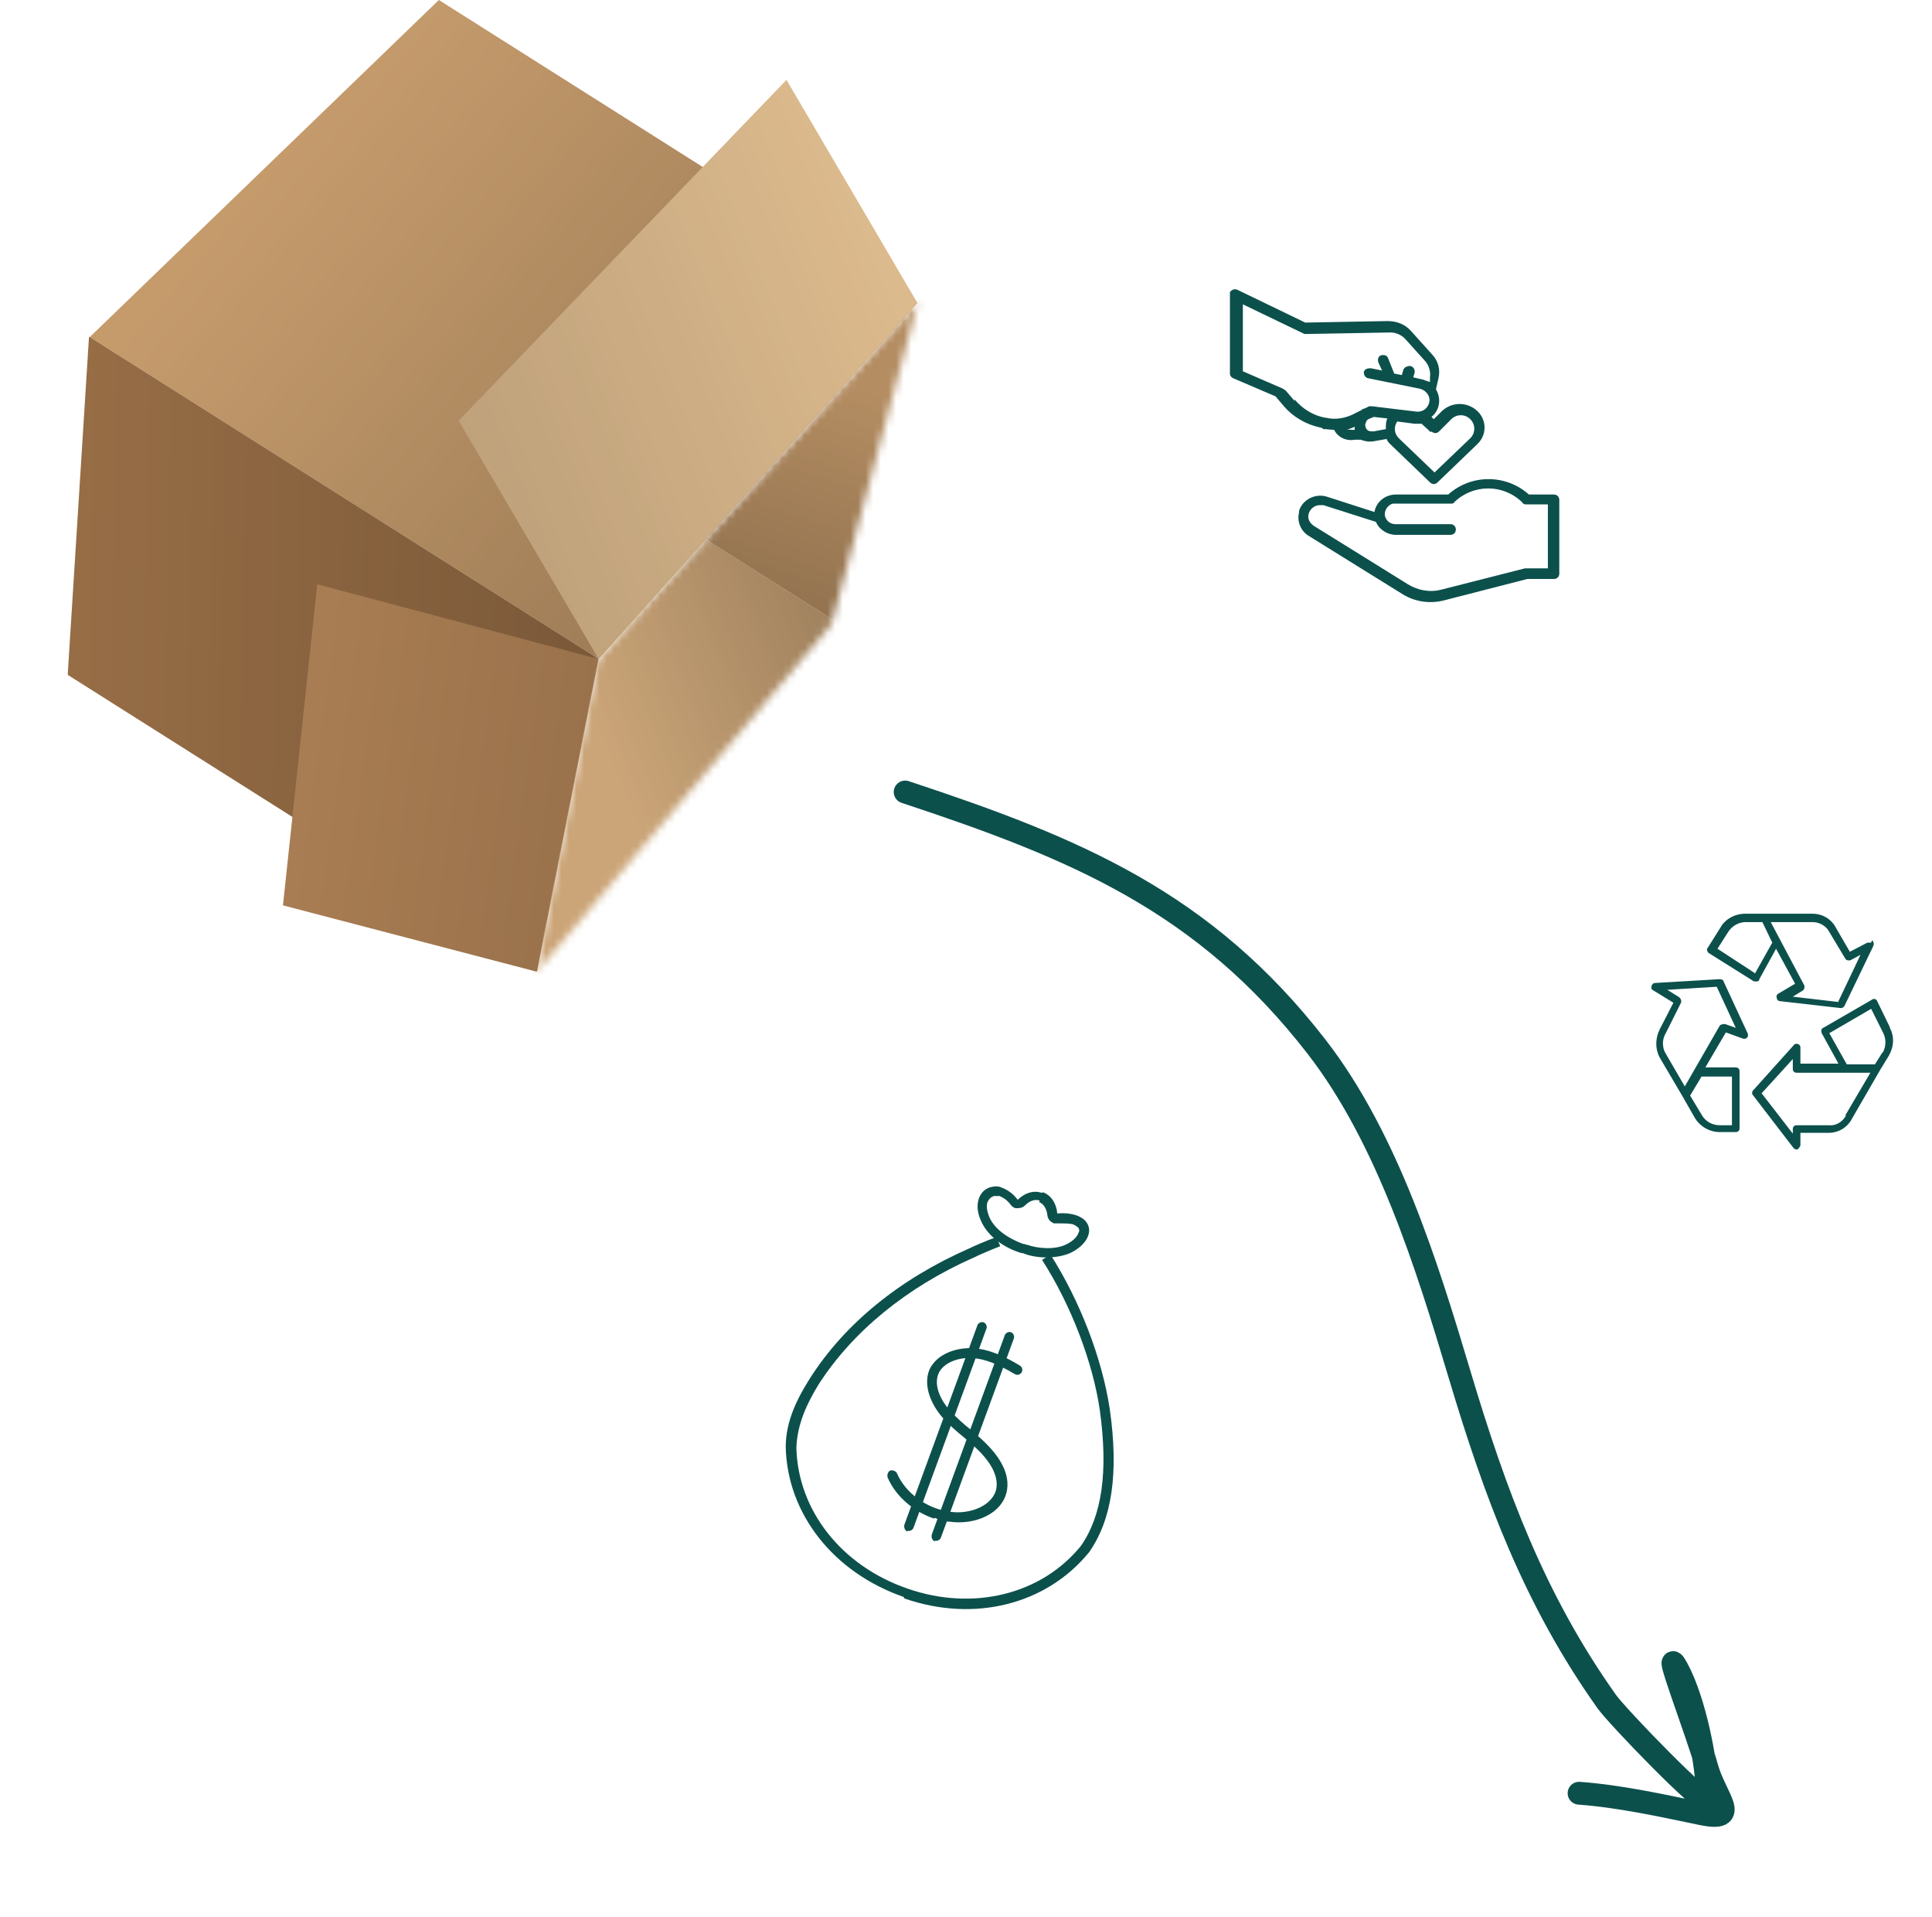 <?xml version="1.0" encoding="UTF-8"?>
<svg id="Layer_1" data-name="Layer 1" xmlns="http://www.w3.org/2000/svg" xmlns:xlink="http://www.w3.org/1999/xlink" version="1.1" viewBox="0 0 254 252">
  <defs>
    <style>
      .cls-1 {
        fill: #a97d53;
      }

      .cls-1, .cls-2, .cls-3, .cls-4, .cls-5, .cls-6, .cls-7, .cls-8, .cls-9, .cls-10, .cls-11, .cls-12, .cls-13, .cls-14 {
        stroke-width: 0px;
      }

      .cls-2 {
        fill: #cba578;
      }

      .cls-15 {
        mask: url(#mask);
      }

      .cls-3 {
        fill: #c59b6c;
      }

      .cls-4 {
        fill: #22cd71;
      }

      .cls-5 {
        fill: url(#linear-gradient);
      }

      .cls-5, .cls-7, .cls-8, .cls-9, .cls-10, .cls-11 {
        fill-opacity: .2;
      }

      .cls-6 {
        fill: #986e46;
      }

      .cls-7 {
        fill: url(#linear-gradient-6);
      }

      .cls-8 {
        fill: url(#linear-gradient-3);
      }

      .cls-9 {
        fill: url(#linear-gradient-2);
      }

      .cls-10 {
        fill: url(#linear-gradient-4);
      }

      .cls-11 {
        fill: url(#linear-gradient-5);
      }

      .cls-16 {
        fill: none;
        stroke: #0c504c;
        stroke-linecap: round;
        stroke-width: 3px;
      }

      .cls-12 {
        fill: #0c504c;
      }

      .cls-13 {
        fill: #ddbb8e;
      }

      .cls-14 {
        fill: #b48d62;
      }
    </style>
    <linearGradient id="linear-gradient" x1="38.5" y1="235.4" x2="98.2" y2="184.7" gradientTransform="translate(0 254) scale(1 -1)" gradientUnits="userSpaceOnUse">
      <stop offset="0" stop-color="#000" stop-opacity="0"/>
      <stop offset="1" stop-color="#000"/>
    </linearGradient>
    <linearGradient id="linear-gradient-2" x1="6.8" y1="168.6" x2="79.9" y2="167.3" gradientTransform="translate(0 254) scale(1 -1)" gradientUnits="userSpaceOnUse">
      <stop offset="0" stop-color="#000" stop-opacity="0"/>
      <stop offset="1" stop-color="#000"/>
    </linearGradient>
    <mask id="mask" x="31.3" y="-3.3" width="133.5" height="155.2" maskUnits="userSpaceOnUse">
      <g id="mask0_55700_11308" data-name="mask0 55700 11308">
        <path class="cls-4" d="M120.5,39.9l-41.9,46.8-8.1,41.1,38.8-45.7,11.3-42.1Z"/>
      </g>
    </mask>
    <linearGradient id="linear-gradient-3" x1="-708.1" y1="1557.8" x2="-739.4" y2="1565.6" gradientTransform="translate(817.9 -1511.2)" gradientUnits="userSpaceOnUse">
      <stop offset="0" stop-color="#000" stop-opacity="0"/>
      <stop offset="1" stop-color="#000"/>
    </linearGradient>
    <linearGradient id="linear-gradient-4" x1="-699.5" y1="1557.2" x2="-673.5" y2="1575.9" gradientTransform="translate(780.6 -1452.2)" gradientUnits="userSpaceOnUse">
      <stop offset="0" stop-color="#000" stop-opacity="0"/>
      <stop offset="1" stop-color="#000"/>
    </linearGradient>
    <linearGradient id="linear-gradient-5" x1="120.6" y1="217.5" x2="35.9" y2="183" gradientTransform="translate(0 254) scale(1 -1)" gradientUnits="userSpaceOnUse">
      <stop offset="0" stop-color="#000" stop-opacity="0"/>
      <stop offset="1" stop-color="#000"/>
    </linearGradient>
    <linearGradient id="linear-gradient-6" x1="39.4" y1="154" x2="78" y2="148.7" gradientTransform="translate(0 254) scale(1 -1)" gradientUnits="userSpaceOnUse">
      <stop offset="0" stop-color="#000" stop-opacity="0"/>
      <stop offset="1" stop-color="#000" stop-opacity=".5"/>
    </linearGradient>
  </defs>
  <path class="cls-16" d="M119,104.1c22.4,7.4,39.3,14.4,54.1,33.5,9.3,12,14.5,28.7,18.8,43.1,4.7,15.7,9.8,29.5,19.3,42.9,1.3,1.9,13.4,14.4,13.3,13,0-4.7-1.7-13.1-4-17.3-2.2-4,2.7,8.6,3.9,13,1.1,4,4.6,7.2-.7,6.1-5.3-1.1-10.7-2.3-16.1-2.7"/>
  <path class="cls-3" d="M11.8,44.3l66.9,42.3,41.9-46.8L57.7,0,11.8,44.3Z"/>
  <path class="cls-5" d="M11.8,44.3l66.9,42.3,41.9-46.8L57.7,0,11.8,44.3Z"/>
  <path class="cls-6" d="M11.8,44.3l66.9,42.3-8.1,41.1L8.9,88.7l2.8-44.4Z"/>
  <path class="cls-9" d="M11.8,44.3l66.9,42.3-8.1,41.1L8.9,88.7l2.8-44.4Z"/>
  <g class="cls-15">
    <g>
      <rect class="cls-14" x="81.9" y="10" width="69.7" height="69.7" transform="translate(16.4 119.5) rotate(-57.7)"/>
      <rect class="cls-8" x="81.9" y="10" width="69.7" height="69.7" transform="translate(16.4 119.5) rotate(-57.7)"/>
      <rect class="cls-2" x="44.6" y="68.9" width="69.7" height="69.7" transform="translate(-50.7 115.4) rotate(-57.7)"/>
      <rect class="cls-10" x="44.6" y="68.9" width="69.7" height="69.7" transform="translate(-50.7 115.4) rotate(-57.7)"/>
    </g>
  </g>
  <path class="cls-13" d="M60.3,55.3l18.4,31.3,41.9-46.8-17.2-29.3-43.1,44.8Z"/>
  <path class="cls-11" d="M60.3,55.3l18.4,31.3,41.9-46.8-17.2-29.3-43.1,44.8Z"/>
  <path class="cls-1" d="M41.7,76.8l36.9,9.8-8.1,41.1-33.3-8.7,4.5-42.1Z"/>
  <path class="cls-7" d="M41.7,76.8l36.9,9.8-8.1,41.1-33.3-8.7,4.5-42.1Z"/>
  <g>
    <path class="cls-12" d="M118.8,209.9h0c-9.2-3.2-15.3-10.9-15.5-19.7,0-3.5,1.6-6.5,3.1-8.9,4.6-7.3,11.9-13.2,21-17.2.6-.3,2.2-1,3.6-1.5l.5,1.2c-1.3.5-2.9,1.2-3.5,1.5-8.8,3.9-15.9,9.7-20.4,16.7-1.4,2.3-2.8,5.1-2.9,8.3.2,8.2,5.9,15.5,14.6,18.5h0c8.6,3,17.6.8,22.8-5.6,2.8-4,3.6-9.8,2.5-17.8-.9-6.3-3.8-13.9-7.6-19.8l1.1-.7c3.9,6.1,6.8,13.7,7.8,20.3,1.2,8.4.3,14.5-2.7,18.8h0c-5.6,6.9-15.1,9.3-24.3,6.1Z"/>
    <path class="cls-12" d="M136.6,158c.6.2,1,.9,1.1,1.7,0,.3.2.7.5.9.1,0,.2.2.4.2.2,0,.4,0,.6,0,.7,0,1.3,0,1.8.1.3.1.6.3.8.5,0,.1.2.3,0,.6-.1.4-.6,1.1-1.7,1.6-1.5.7-3.7.5-5.1,0-.1,0-.2,0-.3-.1,0,0-.1,0-.2,0-2.9-1.1-4.1-2.6-4.5-3.7-.3-.8-.4-1.6,0-2.1.2-.3.4-.4.7-.5.2,0,.4,0,.7,0,.5.2,1.1.6,1.5,1.2.2.2.3.3.6.4.1,0,.2,0,.3,0,.4,0,.7-.1,1-.4.6-.6,1.3-.8,1.9-.6ZM137,156.8c-1.1-.4-2.3,0-3.2.9-.6-.8-1.3-1.3-2.1-1.6-.4-.2-.9-.2-1.3-.1-1.6.3-2.4,2.2-1.5,4.3,1.3,3.2,5,4.3,5.4,4.4.1,0,.2,0,.4.1,1.6.6,4.1.7,6-.1,2.1-1,3.1-2.8,2.1-4.1-.3-.4-.8-.7-1.4-.9-.7-.2-1.5-.3-2.4-.2-.1-1.3-.8-2.4-1.9-2.8Z"/>
    <path class="cls-12" d="M122.8,199.6c-2.7-.9-5.1-3-6.1-5.4-.1-.3,0-.7.3-.9.3-.1.7,0,.9.3,1.1,2.6,3.9,4.7,7,5.1,2.6.4,5.7-.8,6.1-3.1.3-2-1.3-3.9-2.3-4.9-.6-.6-1.3-1.2-2-1.8-1-.8-2-1.7-2.8-2.6-1.4-1.6-2.6-4.1-1.7-6.3,1-2.1,3.6-2.9,5.7-2.8,1.9.1,3.9.9,6.2,2.3.3.2.4.6.2.9-.2.3-.6.4-.9.2-2.2-1.3-3.9-2-5.6-2.1-2-.1-3.8.7-4.4,2-.7,1.6.3,3.6,1.5,4.9.8.9,1.7,1.7,2.7,2.5.7.6,1.4,1.2,2.1,1.9,1.2,1.2,3.1,3.5,2.7,6-.5,3.2-4.3,4.7-7.6,4.2-.6,0-1.3-.2-1.9-.5Z"/>
    <path class="cls-12" d="M122.9,202.6h0c-.3-.1-.5-.5-.4-.9l9.6-26.2c.1-.3.5-.5.8-.4,0,0,0,0,0,0,.3.1.5.5.4.8l-9.6,26.2c-.1.3-.5.5-.8.4Z"/>
    <path class="cls-12" d="M119.3,201.3h0c-.3-.1-.5-.5-.4-.9l9.6-26.2c.1-.3.5-.5.8-.4.3.1.5.5.4.8l-9.6,26.2c-.1.3-.5.5-.8.4Z"/>
  </g>
  <g>
    <path class="cls-12" d="M246,123.9c-.1,0-.3,0-.5,0l-2.3,1.2-1.8-3.1c-.6-1.2-1.8-1.9-3.1-1.9h-8.9c-1.3,0-2.6.7-3.2,1.8l-1.7,2.7c-.2.2,0,.6.2.7l5.9,3.7c0,0,.2,0,.3,0s0,0,.1,0c.1,0,.3-.1.3-.3l2.2-4,2.5,4.6-2.2,1.3c-.2.1-.3.3-.2.6,0,.2.2.4.5.4l7.9.9s0,0,0,0c.2,0,.4-.1.5-.3l3.8-7.9c.1-.3,0-.6-.2-.7ZM230.7,127.9l-4.9-3.2,1.4-2.2c.5-.8,1.4-1.3,2.3-1.3h2.2l1.3,2.7-2.3,4.1ZM241.7,131.7l-6-.7,1.3-.8c.2-.1.3-.5.2-.7l-4.4-8.3h5.5c.9,0,1.8.5,2.2,1.3l2.1,3.5c.1.2.4.3.7.2l1.3-.7-2.9,6.1Z"/>
    <path class="cls-12" d="M248.5,135.1l-1.7-3.5c-.1-.3-.5-.4-.7-.2,0,0,0,0,0,0l-6.4,3.7c-.3.1-.3.5-.2.7l2.2,4h-5v-2.1c0-.3-.2-.5-.5-.5-.1,0-.3,0-.4.2l-5.3,5.9c-.2.2-.2.5,0,.7l5.3,6.9c.2.2.5.3.7,0,.1-.1.2-.3.2-.4v-1.6h3.7c1.3,0,2.5-.7,3.1-1.9l3.7-6.4,1.1-1.8c.7-1.2.8-2.6.1-3.8ZM242.7,146.6c-.4.8-1.3,1.4-2.2,1.3h-4.3c-.3,0-.5.2-.5.5v.6l-4.1-5.3,4.1-4.5v1.3c0,.3.2.5.5.5h9.7l-3.3,5.6ZM247.5,138.3l-1,1.6h-3.7l-2.3-4.1,5.5-3.2,1.5,3c.5.9.5,1.9,0,2.8Z"/>
    <path class="cls-12" d="M229.8,135.9l-3.2-6.9c0-.2-.3-.3-.5-.3l-8.5.5c-.3,0-.5.3-.5.6,0,.2.1.3.3.4h0s2.6,1.6,2.6,1.6l-1.8,3.5c-.6,1.2-.6,2.6,0,3.7l3,5.1,1.6,2.8c.7,1.2,2,1.9,3.3,1.9h2.1c.3,0,.5-.2.5-.5v-7.5c0-.3-.2-.5-.5-.5h-4l2.7-4.6,2.2.8c.3.1.6,0,.7-.3,0-.1,0-.3,0-.4ZM227.7,141.5v6.4h-1.6c-1,0-1.9-.5-2.4-1.4l-1.5-2.5,1.5-2.5h4ZM226.8,134.6c-.2,0-.5,0-.7.2l-4.6,8-2.5-4.3c-.5-.8-.5-1.9,0-2.7l2-4c.1-.2,0-.5-.2-.7l-1.6-1,6.5-.4,2.5,5.4-1.4-.5Z"/>
  </g>
  <g>
    <path class="cls-12" d="M204.3,65h-3.3c-3-2.7-7.6-2.7-10.6,0h-6.9c-1.4,0-2.6,1-2.8,2.3l-6.2-2c-1.5-.5-3.2.3-3.7,1.8,0,.3-.1.6-.1.9h0c0,1,.5,1.9,1.3,2.4l12.4,7.7c1.6,1,3.6,1.3,5.5.8l10.9-2.8h3.5c.4,0,.7-.3.7-.7v-9.7c0-.4-.3-.7-.7-.7ZM203.6,74.7h-2.9c0,0-.1,0-.2,0l-11,2.8c-1.5.4-3.1.1-4.4-.7l-12.4-7.7c-.4-.3-.7-.7-.7-1.2h0c0-.8.7-1.5,1.5-1.5.2,0,.3,0,.5,0l6.9,2.2c.4,1,1.5,1.7,2.6,1.7h7.2c.4,0,.7-.3.7-.7s-.3-.7-.7-.7h-7.2c-.7,0-1.2-.4-1.4-1h0c-.2-.7.3-1.5,1-1.7.1,0,.2,0,.4,0h7.2c.2,0,.4,0,.5-.2h0c2.5-2.4,6.4-2.4,8.9,0h0c.1.2.3.3.5.3h2.9v8.4Z"/>
    <path class="cls-12" d="M174,56.4s0,0,0,0c.5,0,1,.1,1.4.1,0,0,0,0,0,0,.5,1,1.6,1.5,2.7,1.3h.8c.5.2,1.1.3,1.7.2l1.7-.3c.1.3.3.5.5.7l5.2,5c.3.3.7.3,1,0l5.2-5c1.3-1.2,1.3-3.2,0-4.4-1.3-1.2-3.3-1.2-4.6,0l-1.1,1.1-.3-.3c1.1-.9,1.3-2.4.6-3.6,0,0,0,0,0-.1l.3-1.3c.3-1.2,0-2.4-.9-3.3l-2.7-3c-.8-.9-1.9-1.3-3.1-1.3l-10.8.2-8.9-4.3c-.4-.2-.8,0-1,.3,0,0,0,.2,0,.3v10.4c0,.3.2.5.4.6l5.6,2.4,1.1,1.3c1.2,1.4,2.9,2.4,4.8,2.8,0,0,0,0,.1,0ZM177.2,56.4c.3,0,.6-.2.9-.3,0,.1,0,.3,0,.4h-.2c-.3,0-.5,0-.8-.1h0ZM180.5,56.7c-.3,0-.7,0-.9-.4-.1-.2-.2-.5,0-.8,0-.1.1-.3.3-.4l.7-.3,1.8.2c-.2.4-.2.8-.2,1.2s0,.1,0,.2l-1.6.3ZM188.2,56.7c.3.3.7.3,1,0l1.6-1.6c.7-.7,1.8-.7,2.5,0,.7.7.7,1.8,0,2.5l-4.7,4.5-4.7-4.5c-.6-.6-.7-1.5-.2-2.2l2.3.3c.3,0,.6,0,.9,0l1.2,1.1ZM170.2,52.7l-1.2-1.4c0,0-.2-.1-.3-.2l-5.3-2.3v-8.8l8.1,3.9c.1,0,.2,0,.3,0l11-.2s0,0,0,0c.7,0,1.4.3,1.9.8l2.7,3c.5.6.7,1.4.6,2.1v.6c-.4-.1-.6-.2-.9-.3l-1.3-.3.2-.7c0-.4-.2-.7-.6-.8-.4,0-.8.2-.9.5l-.2.7-1-.2-.8-2c-.1-.4-.6-.5-.9-.4-.4.1-.5.5-.4.9l.5,1.1-1.5-.3c-.4,0-.8.1-.9.5,0,.4.2.7.5.8,0,0,0,0,0,0l6.9,1.4c.8.2,1.4,1,1.2,1.8-.2.8-.9,1.3-1.7,1.2l-5.8-.7c-.1,0-.3,0-.4,0l-.6.3s0,0,0,0c-.2,0-.3.1-.4.2l-1.2.6c-1.1.5-2.3.7-3.5.4,0,0,0,0,0,0,0,0,0,0-.1,0-1.6-.3-3-1.2-4-2.4Z"/>
  </g>
</svg>